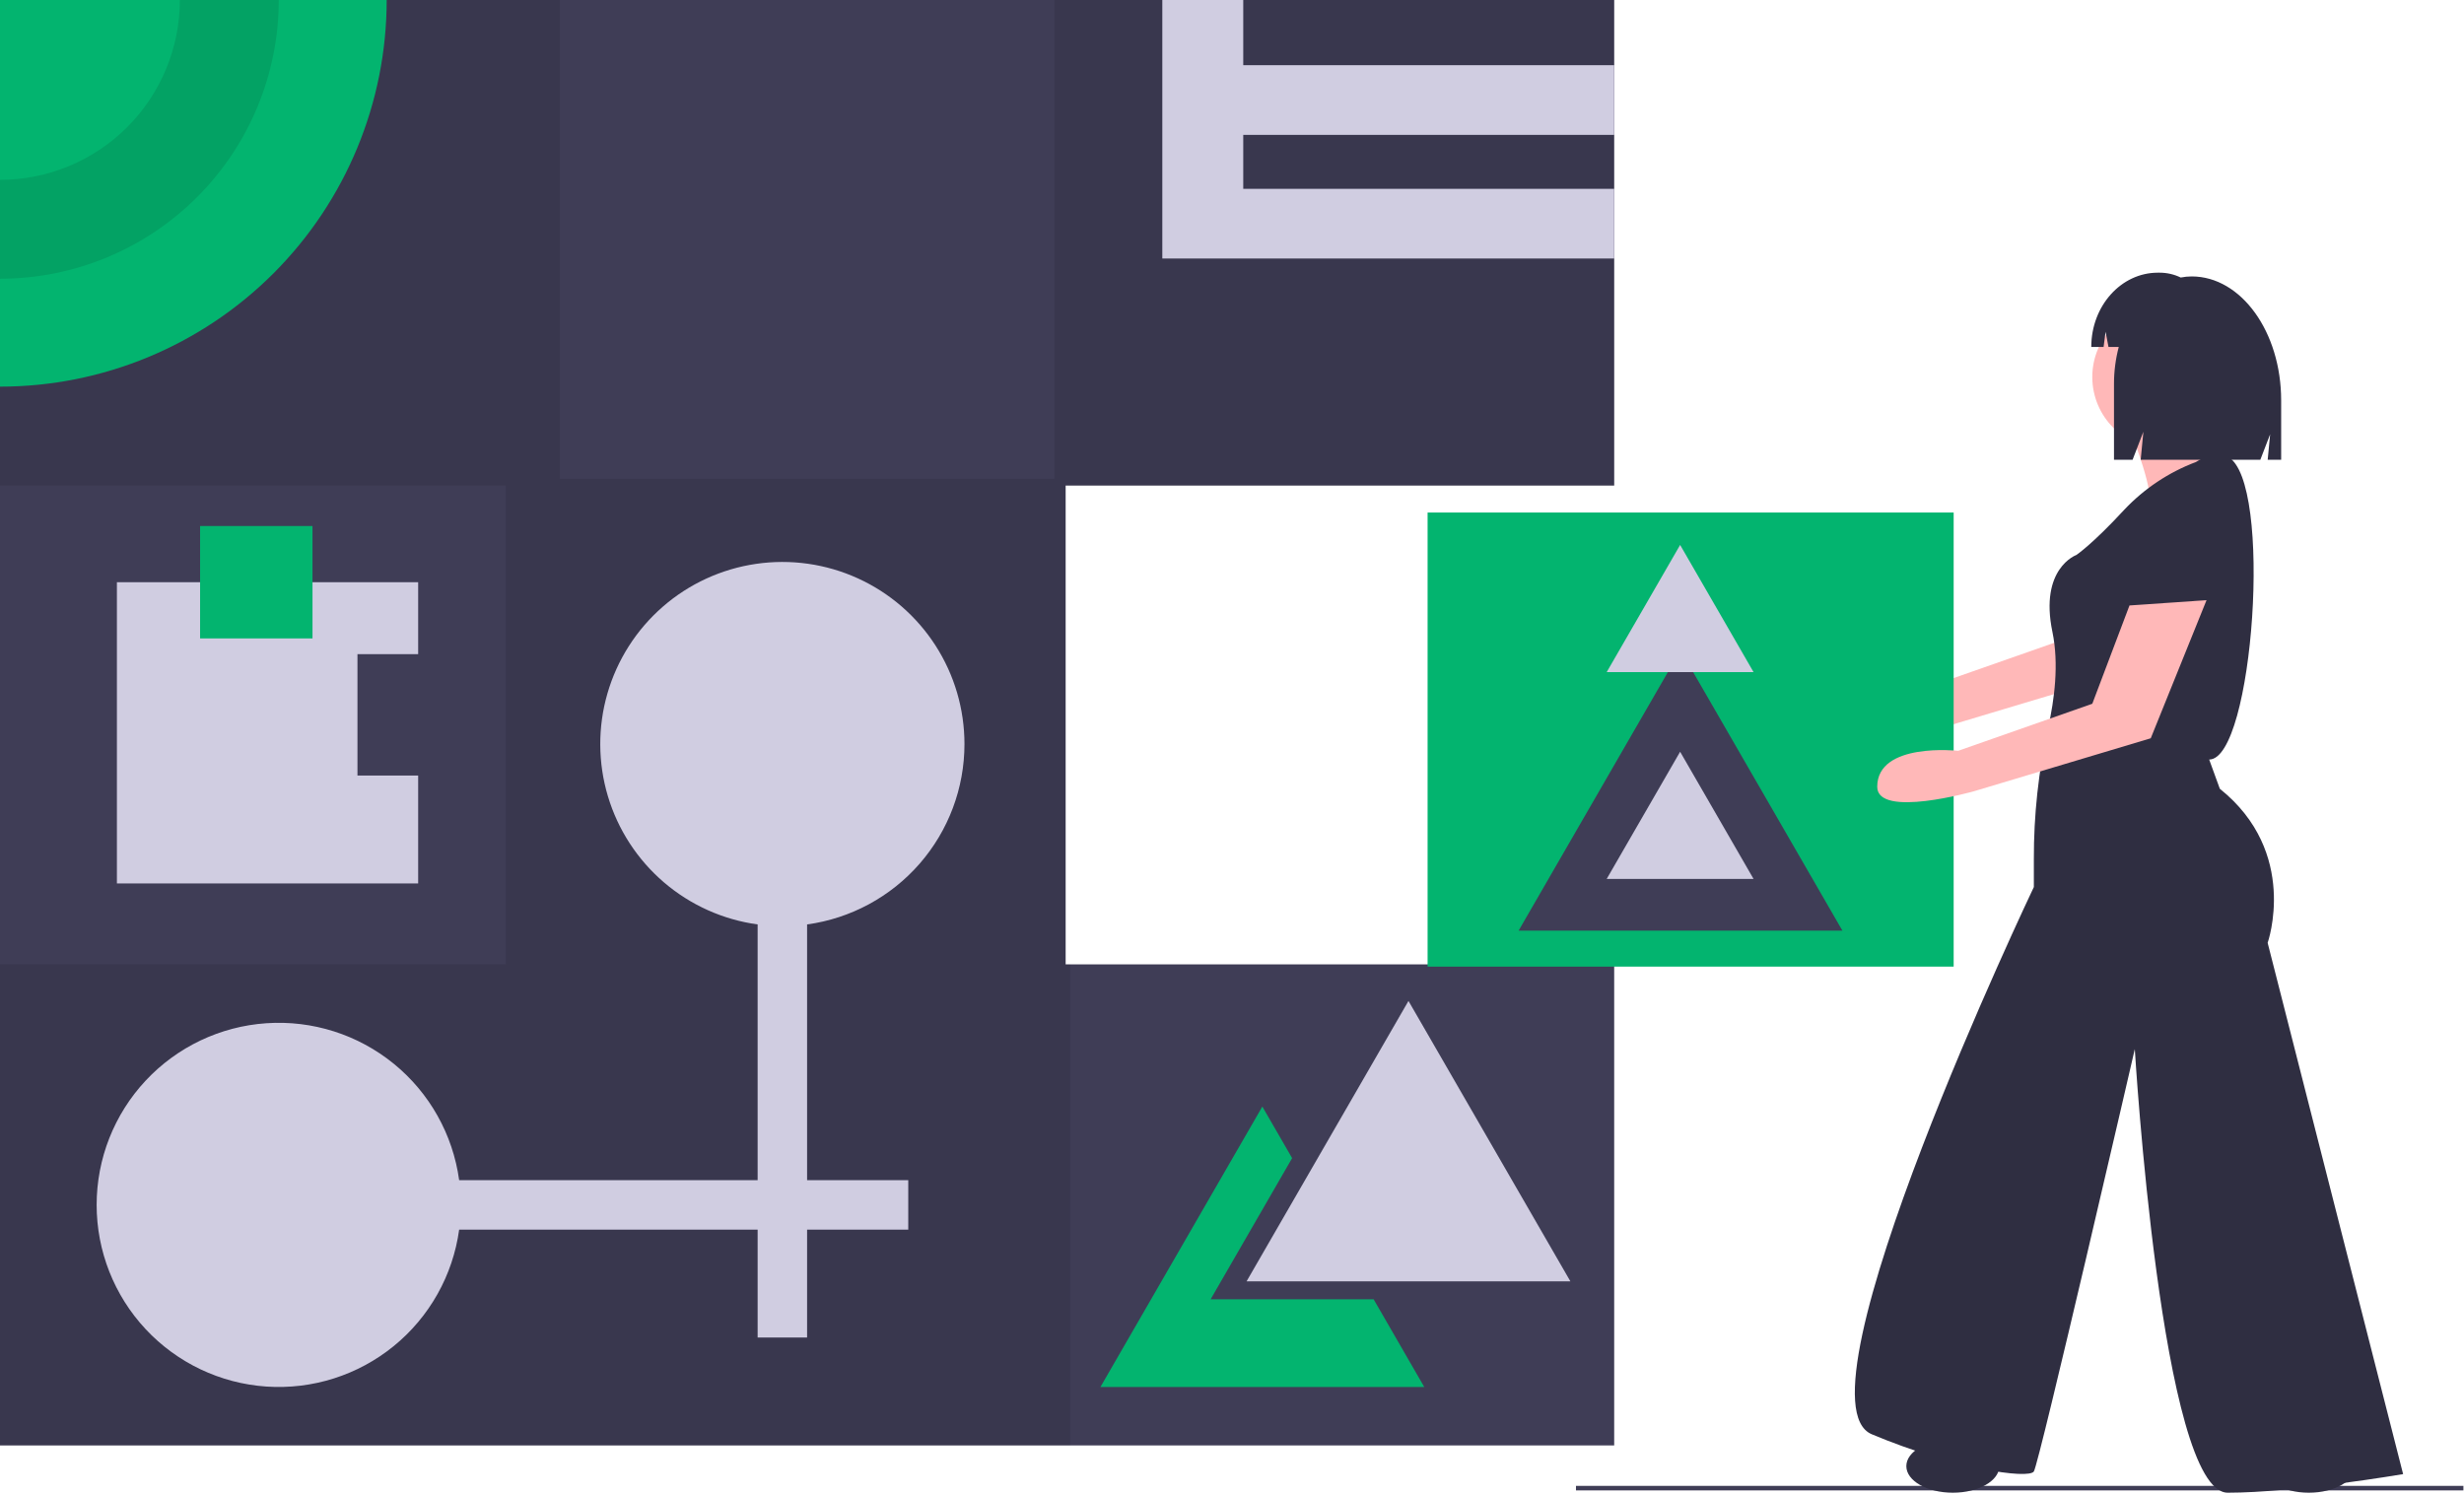 <svg width="1096" height="665" viewBox="0 0 1096 665" fill="none" xmlns="http://www.w3.org/2000/svg">
<g clip-path="url(#clip0_1010_46)">
<path d="M1095.74 661H701V663H1095.74V661Z" fill="#3F3D56"/>
<path d="M474 429V216H718V0H0V643H718V429H474Z" fill="#3F3D56"/>
<path opacity="0.1" d="M718 216V0H469V213H249V0H0V216H225V429H0V643H476V429H474V216H718Z" fill="black"/>
<path d="M172 0C171.999 45.617 153.877 89.365 121.621 121.621C89.365 153.877 45.617 171.999 0 172V0H172Z" fill="#03B46F"/>
<path opacity="0.1" d="M80 0C79.999 21.217 71.57 41.565 56.568 56.568C41.565 71.57 21.217 79.999 0 80V124C32.886 123.999 64.426 110.934 87.68 87.68C110.934 64.426 123.999 32.886 124 0H80Z" fill="black"/>
<path d="M718 60V29H553V0H517V29V60V84V115H553H718V84H553V60H718Z" fill="#D0CDE1"/>
<path d="M429 331C429.002 315.449 424.528 300.226 416.111 287.149C407.695 274.072 395.692 263.694 381.536 257.256C367.38 250.817 351.67 248.589 336.283 250.839C320.895 253.088 306.48 259.72 294.76 269.942C283.04 280.163 274.51 293.542 270.189 308.481C265.868 323.42 265.939 339.287 270.393 354.187C274.847 369.087 283.497 382.389 295.308 392.506C307.119 402.622 321.592 409.125 337 411.236V525H204.236C201.448 504.662 191.042 486.141 175.122 473.182C159.201 460.222 138.954 453.791 118.474 455.188C97.993 456.585 78.807 465.706 64.794 480.708C50.781 495.709 42.986 515.472 42.986 536C42.986 556.528 50.781 576.291 64.794 591.292C78.807 606.294 97.993 615.415 118.474 616.812C138.954 618.209 159.201 611.778 175.122 598.819C191.042 585.859 201.448 567.338 204.236 547H337V595H359V547H404V525H359V411.236C378.393 408.578 396.168 398.987 409.036 384.236C421.905 369.486 428.996 350.575 429 331Z" fill="#D0CDE1"/>
<path d="M626.5 445.263L662.508 507.631L698.517 570H626.5H554.483L590.492 507.631L626.5 445.263Z" fill="#D0CDE1"/>
<path d="M610.5 578H538.483L574.492 515.631L574.742 515.198L561.5 492.263L525.492 554.631L489.483 617H561.5H633.517L611 578H610.5Z" fill="#03B46F"/>
<path d="M159 345V291H186V259H52V393H186V345H159Z" fill="#D0CDE1"/>
<path d="M139 234H89V284H139V234Z" fill="#03B46F"/>
<path d="M937.032 239.849L920.488 283.572L860.824 304.507C860.824 304.507 824.824 300.507 824.824 320.507C824.824 334.688 867.824 322.507 867.824 322.507L946.486 298.935L971.302 237.485L937.032 239.849Z" fill="#FFB8B8"/>
<path d="M869 228H635V430H869V228Z" fill="#03B46F"/>
<path d="M747.5 289.263L783.508 351.631L819.517 414H747.5H675.483L711.492 351.631L747.5 289.263Z" fill="#3F3D56"/>
<path d="M747.331 334.415L763.665 362.708L780 391H747.331H714.661L730.996 362.708L747.331 334.415Z" fill="#D0CDE1"/>
<path d="M747.331 242.415L763.665 270.708L780 299H747.331H714.661L730.996 270.708L747.331 242.415Z" fill="#D0CDE1"/>
<path d="M972.024 211.438C972.024 211.438 955.48 209.074 947.208 239.799C938.936 270.523 936.572 272.887 936.572 272.887C936.572 272.887 985.023 279.977 986.204 277.614C987.386 275.25 996.84 218.528 972.024 211.438Z" fill="#2F2E41"/>
<path d="M962.57 199.62C980.192 199.62 994.477 185.336 994.477 167.714C994.477 150.093 980.192 135.808 962.57 135.808C944.949 135.808 930.664 150.093 930.664 167.714C930.664 185.336 944.949 199.62 962.57 199.62Z" fill="#FFB8B8"/>
<path d="M948.39 193.712C948.39 193.712 959.025 220.891 955.48 224.436C951.935 227.981 999.203 232.708 999.203 232.708C999.203 232.708 1002.75 214.983 988.568 204.347C988.568 204.347 982.659 186.621 983.841 183.076C985.023 179.531 948.39 193.712 948.39 193.712Z" fill="#FFB8B8"/>
<path d="M976.751 205.529C964.637 210.103 953.725 217.378 944.844 226.8C930.664 242.162 923.573 246.889 923.573 246.889C923.573 246.889 907.029 252.798 912.938 281.159C915.892 295.339 913.824 311.293 911.018 323.701C906.73 342.956 904.6 362.629 904.666 382.356V394.603C904.666 394.603 795.948 622.674 832.581 638.037C869.214 653.399 902.302 658.126 904.666 654.581C907.029 651.036 949.571 466.688 949.571 466.688C949.571 466.688 961.388 664.034 990.931 664.034C1020.47 664.034 1068.92 655.762 1068.92 655.762L1008.66 419.419C1008.66 419.419 1022.84 379.241 987.386 350.88L982.659 337.881C1002.26 337.891 1011.23 213.811 990.931 203.166C990.931 203.166 986.204 199.62 976.751 205.529Z" fill="#2F2E41"/>
<path d="M947.208 269.341L930.664 313.065L871 334C871 334 835 330 835 350C835 364.18 878 352 878 352L956.662 328.427L981.478 266.978L947.208 269.341Z" fill="#FFB8B8"/>
<path d="M868.624 664.034C880.046 664.034 889.304 658.743 889.304 652.217C889.304 645.691 880.046 640.4 868.624 640.4C857.203 640.4 847.944 645.691 847.944 652.217C847.944 658.743 857.203 664.034 868.624 664.034Z" fill="#2F2E41"/>
<path d="M1026.97 664.034C1038.4 664.034 1047.65 658.743 1047.65 652.217C1047.65 645.691 1038.4 640.4 1026.97 640.4C1015.55 640.4 1006.29 645.691 1006.29 652.217C1006.29 658.743 1015.55 664.034 1026.97 664.034Z" fill="#2F2E41"/>
<path d="M974.887 122.971C973.244 122.975 971.606 123.138 969.995 123.458C967.083 122.045 963.89 121.309 960.654 121.305H959.807C943.462 121.305 930.212 136.095 930.212 154.34L935.689 154.34L936.573 147.608L937.87 154.34H942.432C941.013 159.742 940.301 165.305 940.313 170.89V204.514H948.593L953.387 192.056L952.189 204.514H1005.41L1009.77 193.189L1008.68 204.514H1014.67V178.113C1014.67 147.659 996.86 122.971 974.887 122.971Z" fill="#2F2E41"/>
</g>
<defs>
<clipPath id="clip0_1010_46">
<rect width="1095.74" height="664.034" fill="white"/>
</clipPath>
</defs>
</svg>

